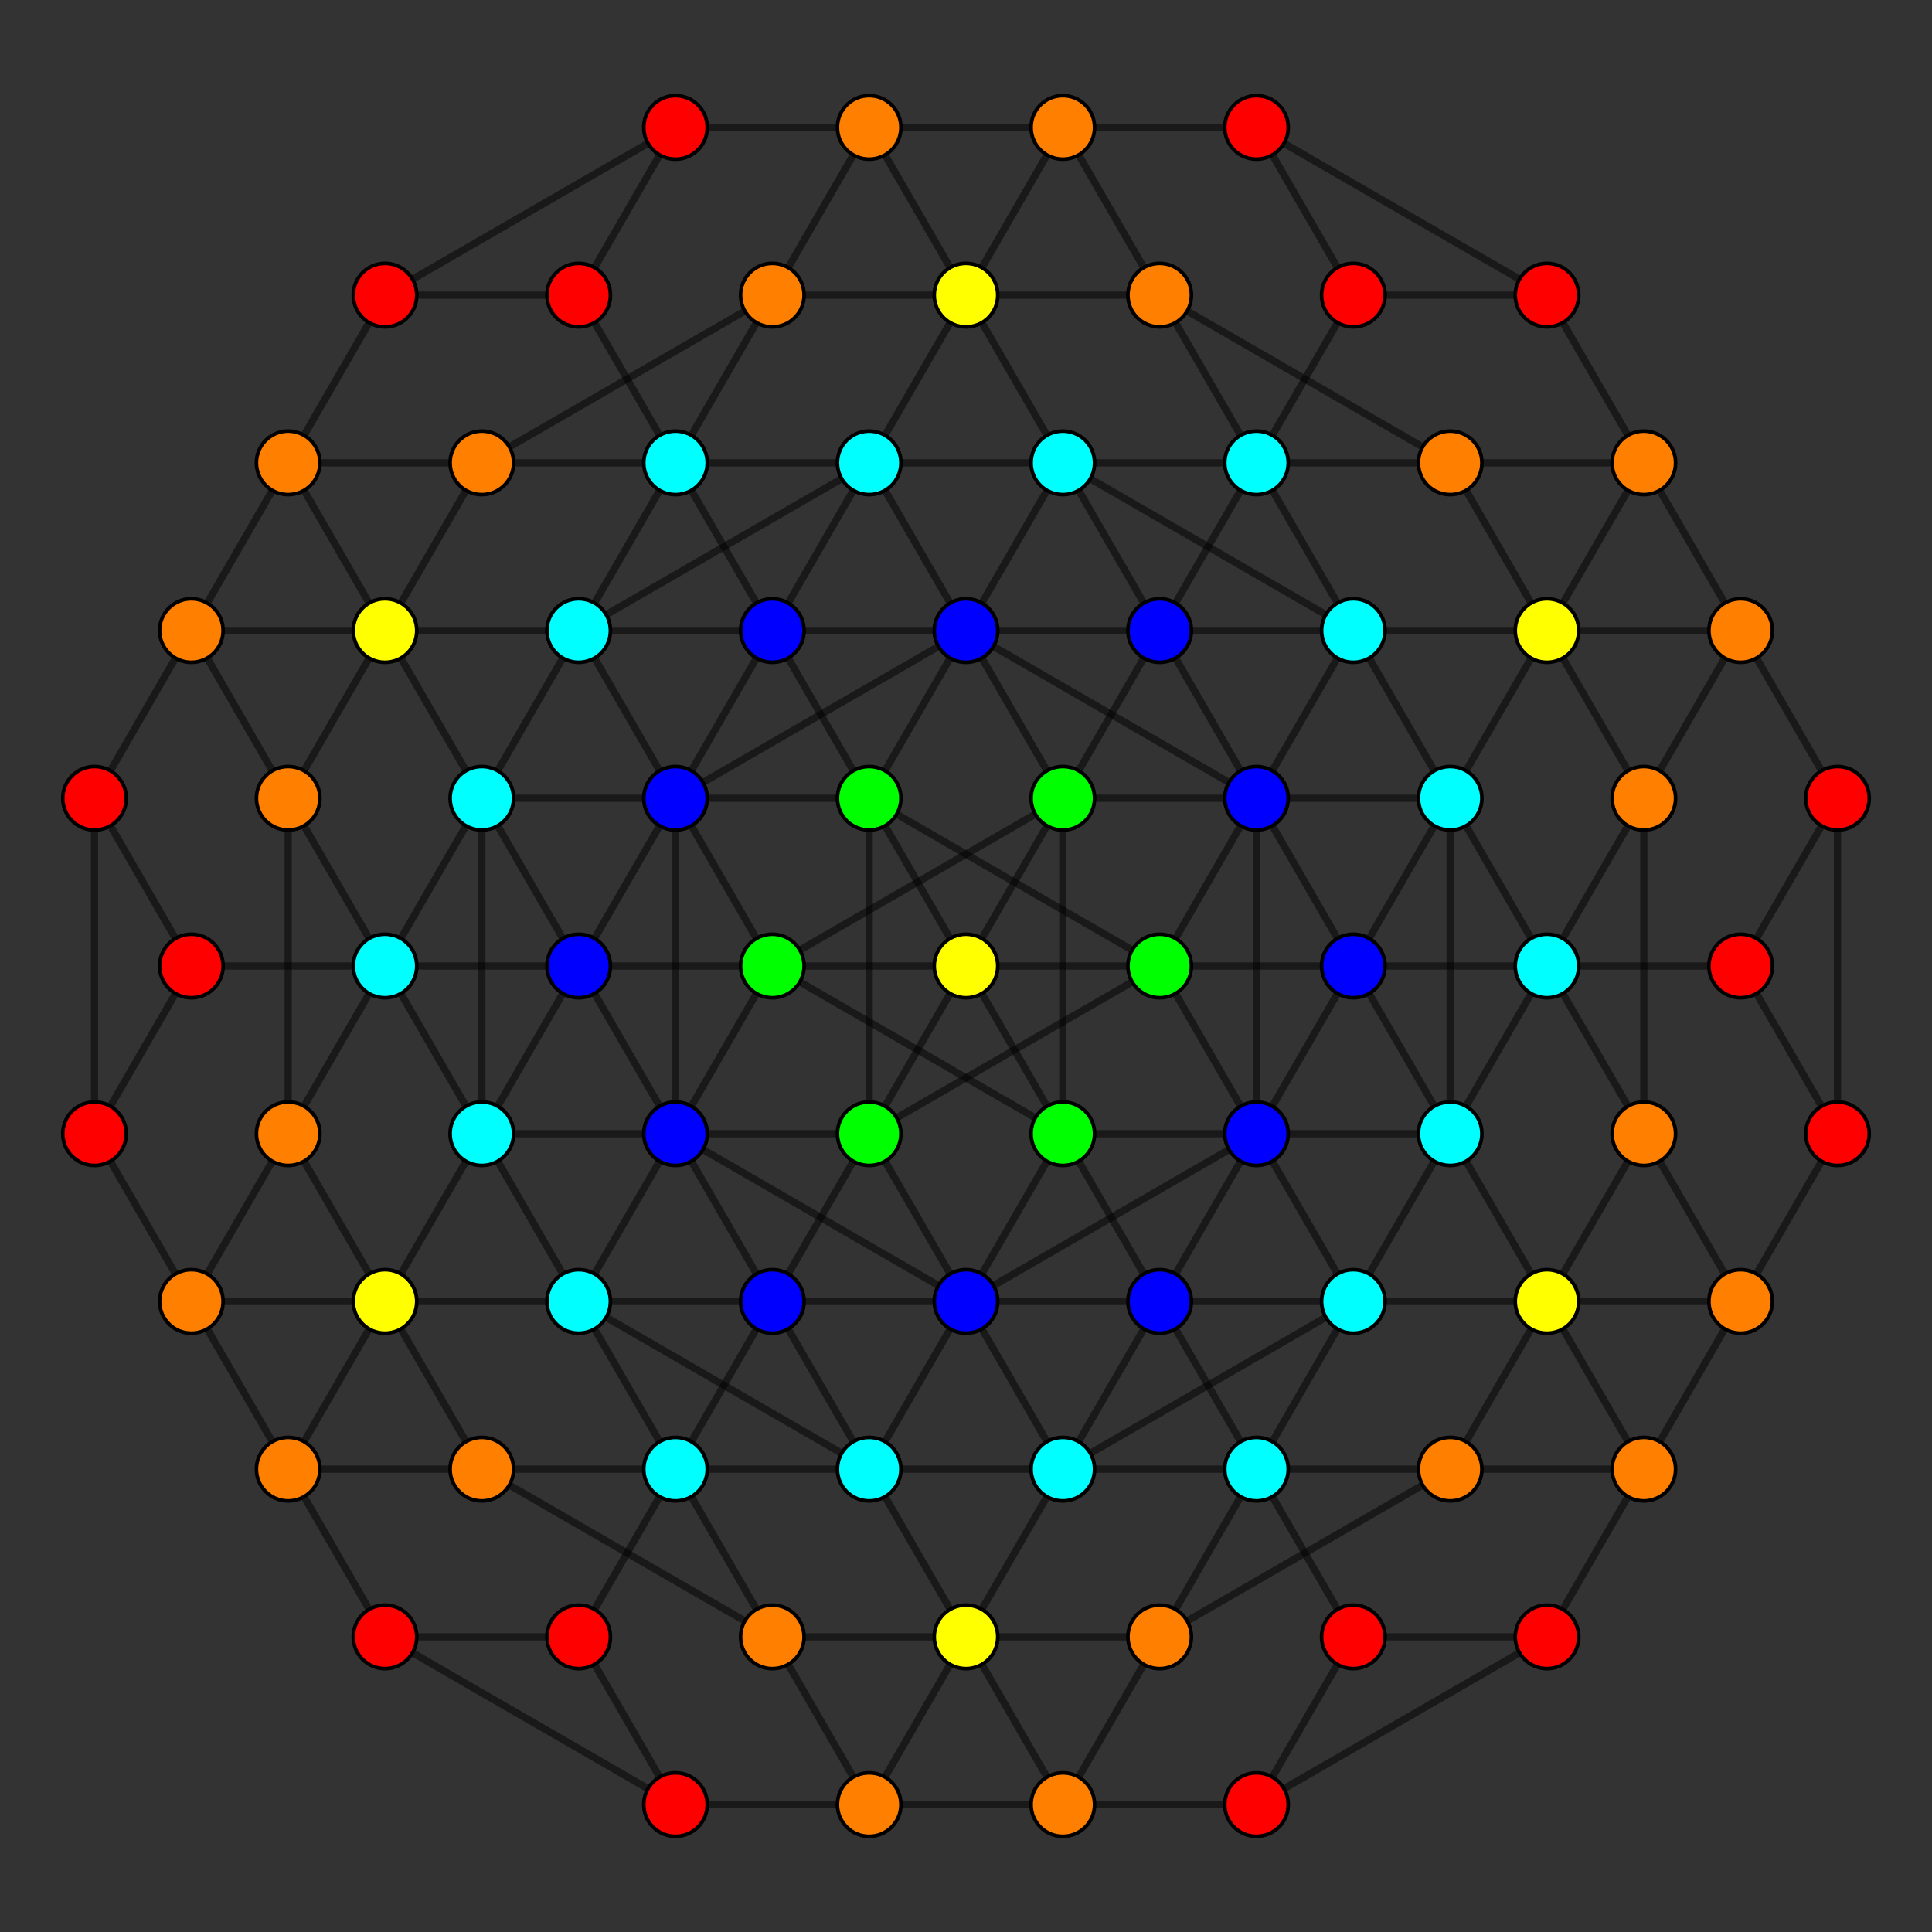 <?xml version="1.0" encoding="UTF-8" standalone="no"?>
<svg
xmlns="http://www.w3.org/2000/svg"
version="1.0"
width="1600" height="1600"
id="6-demicube_t023_D4.svg">
<rect width="100%" height="100%" fill="#333333" stroke="none"/>
<!-- Point overlap:4 12 24 28 36 48  -->
<g style="stroke:#000000;stroke-width:6.0;stroke-opacity:0.50;">
<line x1="1521.726" y1="661.104" x2="1521.726" y2="661.104"/>
<line x1="1521.726" y1="661.104" x2="1441.535" y2="522.207"/>
<line x1="1521.726" y1="661.104" x2="1441.534" y2="800.000"/>
<line x1="1521.726" y1="661.104" x2="1521.726" y2="938.896"/>
<line x1="318.849" y1="1355.585" x2="318.849" y2="1355.585"/>
<line x1="318.849" y1="1355.585" x2="238.657" y2="1216.689"/>
<line x1="318.849" y1="1355.585" x2="559.425" y2="1494.481"/>
<line x1="318.849" y1="1355.585" x2="479.233" y2="1355.585"/>
<line x1="880.192" y1="938.896" x2="880.192" y2="938.896"/>
<line x1="880.192" y1="938.896" x2="960.384" y2="1077.793"/>
<line x1="880.192" y1="938.896" x2="639.616" y2="800.000"/>
<line x1="880.192" y1="938.896" x2="880.192" y2="661.104"/>
<line x1="479.233" y1="244.415" x2="479.233" y2="244.415"/>
<line x1="479.233" y1="244.415" x2="559.425" y2="383.311"/>
<line x1="479.233" y1="244.415" x2="559.425" y2="105.519"/>
<line x1="479.233" y1="244.415" x2="318.849" y2="244.415"/>
<line x1="1120.767" y1="1355.585" x2="1120.767" y2="1355.585"/>
<line x1="1120.767" y1="1355.585" x2="1040.575" y2="1216.689"/>
<line x1="1120.767" y1="1355.585" x2="1040.575" y2="1494.481"/>
<line x1="1120.767" y1="1355.585" x2="1281.151" y2="1355.585"/>
<line x1="719.808" y1="661.104" x2="719.808" y2="661.104"/>
<line x1="719.808" y1="661.104" x2="639.616" y2="522.207"/>
<line x1="719.808" y1="661.104" x2="960.384" y2="800.000"/>
<line x1="719.808" y1="661.104" x2="719.808" y2="938.896"/>
<line x1="1281.151" y1="244.415" x2="1281.151" y2="244.415"/>
<line x1="1281.151" y1="244.415" x2="1361.343" y2="383.311"/>
<line x1="1281.151" y1="244.415" x2="1040.575" y2="105.519"/>
<line x1="1281.151" y1="244.415" x2="1120.767" y2="244.415"/>
<line x1="78.274" y1="938.896" x2="78.274" y2="938.896"/>
<line x1="78.274" y1="938.896" x2="158.465" y2="1077.793"/>
<line x1="78.274" y1="938.896" x2="158.466" y2="800.000"/>
<line x1="78.274" y1="938.896" x2="78.274" y2="661.104"/>
<line x1="1441.535" y1="522.207" x2="1361.343" y2="383.311"/>
<line x1="1441.535" y1="522.207" x2="1441.535" y2="522.207"/>
<line x1="1441.535" y1="522.207" x2="1281.151" y2="522.207"/>
<line x1="1441.535" y1="522.207" x2="1361.343" y2="661.104"/>
<line x1="238.657" y1="1216.689" x2="158.465" y2="1077.793"/>
<line x1="238.657" y1="1216.689" x2="238.657" y2="1216.689"/>
<line x1="238.657" y1="1216.689" x2="399.041" y2="1216.689"/>
<line x1="238.657" y1="1216.689" x2="318.849" y2="1077.793"/>
<line x1="960.384" y1="1077.793" x2="1040.575" y2="1216.689"/>
<line x1="960.384" y1="1077.793" x2="960.384" y2="1077.793"/>
<line x1="960.384" y1="1077.793" x2="800.000" y2="1077.793"/>
<line x1="960.384" y1="1077.793" x2="1040.575" y2="938.896"/>
<line x1="559.425" y1="383.311" x2="639.616" y2="522.207"/>
<line x1="559.425" y1="383.311" x2="559.425" y2="383.311"/>
<line x1="559.425" y1="383.311" x2="719.808" y2="383.311"/>
<line x1="559.425" y1="383.311" x2="479.233" y2="522.207"/>
<line x1="1040.575" y1="1216.689" x2="1040.575" y2="1216.689"/>
<line x1="1040.575" y1="1216.689" x2="880.192" y2="1216.689"/>
<line x1="1040.575" y1="1216.689" x2="1120.767" y2="1077.793"/>
<line x1="639.616" y1="522.207" x2="639.616" y2="522.207"/>
<line x1="639.616" y1="522.207" x2="800.000" y2="522.207"/>
<line x1="639.616" y1="522.207" x2="559.425" y2="661.104"/>
<line x1="1361.343" y1="383.311" x2="1361.343" y2="383.311"/>
<line x1="1361.343" y1="383.311" x2="1200.959" y2="383.311"/>
<line x1="1361.343" y1="383.311" x2="1281.151" y2="522.207"/>
<line x1="158.465" y1="1077.793" x2="158.465" y2="1077.793"/>
<line x1="158.465" y1="1077.793" x2="318.849" y2="1077.793"/>
<line x1="158.465" y1="1077.793" x2="238.657" y2="938.896"/>
<line x1="1441.534" y1="800.000" x2="1441.534" y2="800.000"/>
<line x1="1441.534" y1="800.000" x2="1281.151" y2="800.000"/>
<line x1="1441.534" y1="800.000" x2="1521.726" y2="938.896"/>
<line x1="559.425" y1="1494.481" x2="559.425" y2="1494.481"/>
<line x1="559.425" y1="1494.481" x2="719.808" y2="1494.481"/>
<line x1="559.425" y1="1494.481" x2="479.233" y2="1355.585"/>
<line x1="639.616" y1="800.000" x2="639.616" y2="800.000"/>
<line x1="639.616" y1="800.000" x2="479.233" y2="800.000"/>
<line x1="639.616" y1="800.000" x2="880.192" y2="661.104"/>
<line x1="559.425" y1="105.519" x2="559.425" y2="105.519"/>
<line x1="559.425" y1="105.519" x2="719.808" y2="105.519"/>
<line x1="559.425" y1="105.519" x2="318.849" y2="244.415"/>
<line x1="1040.575" y1="1494.481" x2="1040.575" y2="1494.481"/>
<line x1="1040.575" y1="1494.481" x2="880.192" y2="1494.481"/>
<line x1="1040.575" y1="1494.481" x2="1281.151" y2="1355.585"/>
<line x1="960.384" y1="800.000" x2="960.384" y2="800.000"/>
<line x1="960.384" y1="800.000" x2="1120.767" y2="800.000"/>
<line x1="960.384" y1="800.000" x2="719.808" y2="938.896"/>
<line x1="1040.575" y1="105.519" x2="1040.575" y2="105.519"/>
<line x1="1040.575" y1="105.519" x2="880.192" y2="105.519"/>
<line x1="1040.575" y1="105.519" x2="1120.767" y2="244.415"/>
<line x1="158.466" y1="800.000" x2="158.466" y2="800.000"/>
<line x1="158.466" y1="800.000" x2="318.849" y2="800.000"/>
<line x1="158.466" y1="800.000" x2="78.274" y2="661.104"/>
<line x1="1281.151" y1="522.207" x2="1200.959" y2="383.311"/>
<line x1="1281.151" y1="522.207" x2="1281.151" y2="522.207"/>
<line x1="1281.151" y1="522.207" x2="1200.959" y2="661.104"/>
<line x1="1281.151" y1="522.207" x2="1120.767" y2="522.207"/>
<line x1="1281.151" y1="522.207" x2="1361.343" y2="661.104"/>
<line x1="399.041" y1="1216.689" x2="318.849" y2="1077.793"/>
<line x1="399.041" y1="1216.689" x2="399.041" y2="1216.689"/>
<line x1="399.041" y1="1216.689" x2="639.616" y2="1355.585"/>
<line x1="399.041" y1="1216.689" x2="559.425" y2="1216.689"/>
<line x1="800.000" y1="1077.793" x2="880.192" y2="1216.689"/>
<line x1="800.000" y1="1077.793" x2="800.000" y2="1077.793"/>
<line x1="800.000" y1="1077.793" x2="559.425" y2="938.896"/>
<line x1="800.000" y1="1077.793" x2="639.616" y2="1077.793"/>
<line x1="800.000" y1="1077.793" x2="1040.575" y2="938.896"/>
<line x1="719.808" y1="383.311" x2="800.000" y2="522.207"/>
<line x1="719.808" y1="383.311" x2="719.808" y2="383.311"/>
<line x1="719.808" y1="383.311" x2="800.000" y2="244.415"/>
<line x1="719.808" y1="383.311" x2="880.192" y2="383.311"/>
<line x1="719.808" y1="383.311" x2="479.233" y2="522.207"/>
<line x1="880.192" y1="1216.689" x2="880.192" y2="1216.689"/>
<line x1="880.192" y1="1216.689" x2="800.000" y2="1355.585"/>
<line x1="880.192" y1="1216.689" x2="719.808" y2="1216.689"/>
<line x1="880.192" y1="1216.689" x2="1120.767" y2="1077.793"/>
<line x1="800.000" y1="522.207" x2="800.000" y2="522.207"/>
<line x1="800.000" y1="522.207" x2="1040.575" y2="661.104"/>
<line x1="800.000" y1="522.207" x2="960.384" y2="522.207"/>
<line x1="800.000" y1="522.207" x2="559.425" y2="661.104"/>
<line x1="1200.959" y1="383.311" x2="1200.959" y2="383.311"/>
<line x1="1200.959" y1="383.311" x2="960.384" y2="244.415"/>
<line x1="1200.959" y1="383.311" x2="1040.575" y2="383.311"/>
<line x1="318.849" y1="1077.793" x2="318.849" y2="1077.793"/>
<line x1="318.849" y1="1077.793" x2="399.041" y2="938.896"/>
<line x1="318.849" y1="1077.793" x2="479.233" y2="1077.793"/>
<line x1="318.849" y1="1077.793" x2="238.657" y2="938.896"/>
<line x1="1281.151" y1="800.000" x2="1120.767" y2="800.000"/>
<line x1="1281.151" y1="800.000" x2="1281.151" y2="800.000"/>
<line x1="1281.151" y1="800.000" x2="1200.959" y2="661.104"/>
<line x1="1281.151" y1="800.000" x2="1200.959" y2="938.896"/>
<line x1="719.808" y1="1494.481" x2="880.192" y2="1494.481"/>
<line x1="719.808" y1="1494.481" x2="719.808" y2="1494.481"/>
<line x1="719.808" y1="1494.481" x2="639.616" y2="1355.585"/>
<line x1="719.808" y1="1494.481" x2="800.000" y2="1355.585"/>
<line x1="479.233" y1="800.000" x2="318.849" y2="800.000"/>
<line x1="479.233" y1="800.000" x2="479.233" y2="800.000"/>
<line x1="479.233" y1="800.000" x2="559.425" y2="938.896"/>
<line x1="479.233" y1="800.000" x2="559.425" y2="661.104"/>
<line x1="719.808" y1="105.519" x2="880.192" y2="105.519"/>
<line x1="719.808" y1="105.519" x2="719.808" y2="105.519"/>
<line x1="719.808" y1="105.519" x2="800.000" y2="244.415"/>
<line x1="719.808" y1="105.519" x2="639.616" y2="244.415"/>
<line x1="880.192" y1="1494.481" x2="880.192" y2="1494.481"/>
<line x1="880.192" y1="1494.481" x2="800.000" y2="1355.585"/>
<line x1="880.192" y1="1494.481" x2="960.384" y2="1355.585"/>
<line x1="1120.767" y1="800.000" x2="1120.767" y2="800.000"/>
<line x1="1120.767" y1="800.000" x2="1040.575" y2="661.104"/>
<line x1="1120.767" y1="800.000" x2="1040.575" y2="938.896"/>
<line x1="880.192" y1="105.519" x2="880.192" y2="105.519"/>
<line x1="880.192" y1="105.519" x2="960.384" y2="244.415"/>
<line x1="880.192" y1="105.519" x2="800.000" y2="244.415"/>
<line x1="318.849" y1="800.000" x2="318.849" y2="800.000"/>
<line x1="318.849" y1="800.000" x2="399.041" y2="938.896"/>
<line x1="318.849" y1="800.000" x2="399.041" y2="661.104"/>
<line x1="1200.959" y1="661.104" x2="1040.575" y2="661.104"/>
<line x1="1200.959" y1="661.104" x2="1200.959" y2="661.104"/>
<line x1="1200.959" y1="661.104" x2="1120.767" y2="522.207"/>
<line x1="1200.959" y1="661.104" x2="1200.959" y2="938.896"/>
<line x1="639.616" y1="1355.585" x2="800.000" y2="1355.585"/>
<line x1="639.616" y1="1355.585" x2="639.616" y2="1355.585"/>
<line x1="639.616" y1="1355.585" x2="559.425" y2="1216.689"/>
<line x1="559.425" y1="938.896" x2="399.041" y2="938.896"/>
<line x1="559.425" y1="938.896" x2="559.425" y2="938.896"/>
<line x1="559.425" y1="938.896" x2="639.616" y2="1077.793"/>
<line x1="559.425" y1="938.896" x2="559.425" y2="661.104"/>
<line x1="800.000" y1="244.415" x2="960.384" y2="244.415"/>
<line x1="800.000" y1="244.415" x2="800.000" y2="244.415"/>
<line x1="800.000" y1="244.415" x2="880.192" y2="383.311"/>
<line x1="800.000" y1="244.415" x2="639.616" y2="244.415"/>
<line x1="800.000" y1="1355.585" x2="800.000" y2="1355.585"/>
<line x1="800.000" y1="1355.585" x2="719.808" y2="1216.689"/>
<line x1="800.000" y1="1355.585" x2="960.384" y2="1355.585"/>
<line x1="1040.575" y1="661.104" x2="1040.575" y2="661.104"/>
<line x1="1040.575" y1="661.104" x2="960.384" y2="522.207"/>
<line x1="1040.575" y1="661.104" x2="1040.575" y2="938.896"/>
<line x1="960.384" y1="244.415" x2="960.384" y2="244.415"/>
<line x1="960.384" y1="244.415" x2="1040.575" y2="383.311"/>
<line x1="399.041" y1="938.896" x2="399.041" y2="938.896"/>
<line x1="399.041" y1="938.896" x2="479.233" y2="1077.793"/>
<line x1="399.041" y1="938.896" x2="399.041" y2="661.104"/>
<line x1="1120.767" y1="522.207" x2="880.192" y2="383.311"/>
<line x1="1120.767" y1="522.207" x2="960.384" y2="522.207"/>
<line x1="1120.767" y1="522.207" x2="1040.575" y2="383.311"/>
<line x1="1120.767" y1="522.207" x2="1120.767" y2="522.207"/>
<line x1="1120.767" y1="522.207" x2="1040.575" y2="661.104"/>
<line x1="559.425" y1="1216.689" x2="639.616" y2="1077.793"/>
<line x1="559.425" y1="1216.689" x2="719.808" y2="1216.689"/>
<line x1="559.425" y1="1216.689" x2="479.233" y2="1077.793"/>
<line x1="559.425" y1="1216.689" x2="559.425" y2="1216.689"/>
<line x1="639.616" y1="1077.793" x2="719.808" y2="1216.689"/>
<line x1="639.616" y1="1077.793" x2="479.233" y2="1077.793"/>
<line x1="639.616" y1="1077.793" x2="639.616" y2="1077.793"/>
<line x1="639.616" y1="1077.793" x2="719.808" y2="938.896"/>
<line x1="880.192" y1="383.311" x2="960.384" y2="522.207"/>
<line x1="880.192" y1="383.311" x2="1040.575" y2="383.311"/>
<line x1="880.192" y1="383.311" x2="880.192" y2="383.311"/>
<line x1="880.192" y1="383.311" x2="800.000" y2="522.207"/>
<line x1="719.808" y1="1216.689" x2="479.233" y2="1077.793"/>
<line x1="719.808" y1="1216.689" x2="719.808" y2="1216.689"/>
<line x1="719.808" y1="1216.689" x2="800.000" y2="1077.793"/>
<line x1="960.384" y1="522.207" x2="1040.575" y2="383.311"/>
<line x1="960.384" y1="522.207" x2="960.384" y2="522.207"/>
<line x1="960.384" y1="522.207" x2="880.192" y2="661.104"/>
<line x1="1040.575" y1="383.311" x2="1040.575" y2="383.311"/>
<line x1="479.233" y1="1077.793" x2="479.233" y2="1077.793"/>
<line x1="479.233" y1="1077.793" x2="559.425" y2="938.896"/>
<line x1="1521.726" y1="938.896" x2="1521.726" y2="938.896"/>
<line x1="1521.726" y1="938.896" x2="1441.534" y2="1077.793"/>
<line x1="479.233" y1="1355.585" x2="479.233" y2="1355.585"/>
<line x1="479.233" y1="1355.585" x2="559.425" y2="1216.689"/>
<line x1="880.192" y1="661.104" x2="880.192" y2="661.104"/>
<line x1="318.849" y1="244.415" x2="318.849" y2="244.415"/>
<line x1="318.849" y1="244.415" x2="238.657" y2="383.311"/>
<line x1="1281.151" y1="1355.585" x2="1281.151" y2="1355.585"/>
<line x1="1281.151" y1="1355.585" x2="1361.343" y2="1216.689"/>
<line x1="719.808" y1="938.896" x2="719.808" y2="938.896"/>
<line x1="1120.767" y1="244.415" x2="1120.767" y2="244.415"/>
<line x1="1120.767" y1="244.415" x2="1040.575" y2="383.311"/>
<line x1="78.274" y1="661.104" x2="78.274" y2="661.104"/>
<line x1="78.274" y1="661.104" x2="158.466" y2="522.207"/>
<line x1="1361.343" y1="661.104" x2="1361.343" y2="661.104"/>
<line x1="1361.343" y1="661.104" x2="1361.343" y2="938.896"/>
<line x1="1361.343" y1="661.104" x2="1281.151" y2="800.000"/>
<line x1="1040.575" y1="938.896" x2="1120.767" y2="1077.793"/>
<line x1="1040.575" y1="938.896" x2="1040.575" y2="938.896"/>
<line x1="479.233" y1="522.207" x2="559.425" y2="661.104"/>
<line x1="479.233" y1="522.207" x2="479.233" y2="522.207"/>
<line x1="479.233" y1="522.207" x2="318.849" y2="522.207"/>
<line x1="479.233" y1="522.207" x2="399.041" y2="661.104"/>
<line x1="1120.767" y1="1077.793" x2="1120.767" y2="1077.793"/>
<line x1="1120.767" y1="1077.793" x2="1281.151" y2="1077.793"/>
<line x1="1120.767" y1="1077.793" x2="1200.959" y2="938.896"/>
<line x1="559.425" y1="661.104" x2="559.425" y2="661.104"/>
<line x1="238.657" y1="938.896" x2="238.657" y2="938.896"/>
<line x1="238.657" y1="938.896" x2="238.657" y2="661.104"/>
<line x1="238.657" y1="938.896" x2="318.849" y2="800.000"/>
<line x1="1200.959" y1="938.896" x2="1040.575" y2="938.896"/>
<line x1="1200.959" y1="938.896" x2="1200.959" y2="938.896"/>
<line x1="1200.959" y1="938.896" x2="1281.151" y2="1077.793"/>
<line x1="559.425" y1="661.104" x2="399.041" y2="661.104"/>
<line x1="639.616" y1="244.415" x2="639.616" y2="244.415"/>
<line x1="639.616" y1="244.415" x2="399.041" y2="383.311"/>
<line x1="639.616" y1="244.415" x2="559.425" y2="383.311"/>
<line x1="960.384" y1="1355.585" x2="960.384" y2="1355.585"/>
<line x1="960.384" y1="1355.585" x2="1200.959" y2="1216.689"/>
<line x1="960.384" y1="1355.585" x2="1040.575" y2="1216.689"/>
<line x1="399.041" y1="661.104" x2="399.041" y2="661.104"/>
<line x1="399.041" y1="661.104" x2="318.849" y2="522.207"/>
<line x1="1040.575" y1="661.104" x2="880.192" y2="661.104"/>
<line x1="1040.575" y1="661.104" x2="960.384" y2="800.000"/>
<line x1="719.808" y1="938.896" x2="800.000" y2="1077.793"/>
<line x1="719.808" y1="938.896" x2="559.425" y2="938.896"/>
<line x1="719.808" y1="938.896" x2="800.000" y2="800.000"/>
<line x1="800.000" y1="522.207" x2="880.192" y2="661.104"/>
<line x1="800.000" y1="522.207" x2="719.808" y2="661.104"/>
<line x1="800.000" y1="1077.793" x2="880.192" y2="938.896"/>
<line x1="880.192" y1="661.104" x2="800.000" y2="800.000"/>
<line x1="559.425" y1="938.896" x2="639.616" y2="800.000"/>
<line x1="1441.534" y1="1077.793" x2="1361.343" y2="1216.689"/>
<line x1="1441.534" y1="1077.793" x2="1441.534" y2="1077.793"/>
<line x1="1441.534" y1="1077.793" x2="1361.343" y2="938.896"/>
<line x1="1441.534" y1="1077.793" x2="1281.151" y2="1077.793"/>
<line x1="238.657" y1="383.311" x2="158.466" y2="522.207"/>
<line x1="238.657" y1="383.311" x2="238.657" y2="383.311"/>
<line x1="238.657" y1="383.311" x2="318.849" y2="522.207"/>
<line x1="238.657" y1="383.311" x2="399.041" y2="383.311"/>
<line x1="1361.343" y1="1216.689" x2="1361.343" y2="1216.689"/>
<line x1="1361.343" y1="1216.689" x2="1281.151" y2="1077.793"/>
<line x1="1361.343" y1="1216.689" x2="1200.959" y2="1216.689"/>
<line x1="158.466" y1="522.207" x2="158.466" y2="522.207"/>
<line x1="158.466" y1="522.207" x2="238.657" y2="661.104"/>
<line x1="158.466" y1="522.207" x2="318.849" y2="522.207"/>
<line x1="1361.343" y1="938.896" x2="1281.151" y2="1077.793"/>
<line x1="1361.343" y1="938.896" x2="1361.343" y2="938.896"/>
<line x1="1361.343" y1="938.896" x2="1281.151" y2="800.000"/>
<line x1="318.849" y1="522.207" x2="238.657" y2="661.104"/>
<line x1="318.849" y1="522.207" x2="318.849" y2="522.207"/>
<line x1="318.849" y1="522.207" x2="399.041" y2="383.311"/>
<line x1="1281.151" y1="1077.793" x2="1281.151" y2="1077.793"/>
<line x1="1281.151" y1="1077.793" x2="1200.959" y2="1216.689"/>
<line x1="238.657" y1="661.104" x2="238.657" y2="661.104"/>
<line x1="238.657" y1="661.104" x2="318.849" y2="800.000"/>
<line x1="399.041" y1="938.896" x2="479.233" y2="800.000"/>
<line x1="1120.767" y1="800.000" x2="1200.959" y2="938.896"/>
<line x1="1120.767" y1="800.000" x2="1200.959" y2="661.104"/>
<line x1="399.041" y1="661.104" x2="479.233" y2="800.000"/>
<line x1="399.041" y1="383.311" x2="399.041" y2="383.311"/>
<line x1="399.041" y1="383.311" x2="559.425" y2="383.311"/>
<line x1="1200.959" y1="1216.689" x2="1200.959" y2="1216.689"/>
<line x1="1200.959" y1="1216.689" x2="1040.575" y2="1216.689"/>
<line x1="960.384" y1="800.000" x2="1040.575" y2="938.896"/>
<line x1="960.384" y1="800.000" x2="800.000" y2="800.000"/>
<line x1="559.425" y1="661.104" x2="639.616" y2="800.000"/>
<line x1="559.425" y1="661.104" x2="719.808" y2="661.104"/>
<line x1="1040.575" y1="938.896" x2="880.192" y2="938.896"/>
<line x1="639.616" y1="800.000" x2="800.000" y2="800.000"/>
<line x1="1120.767" y1="1077.793" x2="960.384" y2="1077.793"/>
<line x1="880.192" y1="1216.689" x2="960.384" y2="1077.793"/>
<line x1="639.616" y1="522.207" x2="719.808" y2="383.311"/>
<line x1="639.616" y1="522.207" x2="479.233" y2="522.207"/>
<line x1="719.808" y1="661.104" x2="800.000" y2="800.000"/>
<line x1="880.192" y1="938.896" x2="800.000" y2="800.000"/>
<line x1="800.000" y1="800.000" x2="800.000" y2="800.000"/>
</g>
<g style="stroke:#000000;stroke-width:3.0;fill:#ff0000">
<circle cx="1521.726" cy="661.104" r="26.3"/>
<circle cx="318.849" cy="1355.585" r="26.3"/>
<circle cx="479.233" cy="244.415" r="26.3"/>
<circle cx="1120.767" cy="1355.585" r="26.3"/>
<circle cx="1281.151" cy="244.415" r="26.3"/>
<circle cx="78.274" cy="938.896" r="26.3"/>
<circle cx="1441.534" cy="800.000" r="26.3"/>
<circle cx="559.425" cy="1494.481" r="26.3"/>
<circle cx="559.425" cy="105.519" r="26.3"/>
<circle cx="1040.575" cy="1494.481" r="26.3"/>
<circle cx="1040.575" cy="105.519" r="26.3"/>
<circle cx="158.466" cy="800.000" r="26.3"/>
<circle cx="1521.726" cy="938.896" r="26.3"/>
<circle cx="479.233" cy="1355.585" r="26.3"/>
<circle cx="318.849" cy="244.415" r="26.3"/>
<circle cx="1281.151" cy="1355.585" r="26.3"/>
<circle cx="1120.767" cy="244.415" r="26.3"/>
<circle cx="78.274" cy="661.104" r="26.3"/>
</g>
<g style="stroke:#000000;stroke-width:3.0;fill:#ff7f00">
<circle cx="1441.535" cy="522.207" r="26.3"/>
<circle cx="238.657" cy="1216.689" r="26.3"/>
<circle cx="1361.343" cy="383.311" r="26.3"/>
<circle cx="158.465" cy="1077.793" r="26.3"/>
<circle cx="399.041" cy="1216.689" r="26.3"/>
<circle cx="1200.959" cy="383.311" r="26.3"/>
<circle cx="719.808" cy="1494.481" r="26.3"/>
<circle cx="719.808" cy="105.519" r="26.3"/>
<circle cx="880.192" cy="1494.481" r="26.3"/>
<circle cx="880.192" cy="105.519" r="26.3"/>
<circle cx="639.616" cy="1355.585" r="26.3"/>
<circle cx="960.384" cy="244.415" r="26.3"/>
<circle cx="1361.343" cy="661.104" r="26.3"/>
<circle cx="238.657" cy="938.896" r="26.3"/>
<circle cx="639.616" cy="244.415" r="26.3"/>
<circle cx="960.384" cy="1355.585" r="26.3"/>
<circle cx="1441.534" cy="1077.793" r="26.3"/>
<circle cx="238.657" cy="383.311" r="26.3"/>
<circle cx="1361.343" cy="1216.689" r="26.3"/>
<circle cx="158.466" cy="522.207" r="26.3"/>
<circle cx="1361.343" cy="938.896" r="26.3"/>
<circle cx="238.657" cy="661.104" r="26.3"/>
<circle cx="399.041" cy="383.311" r="26.3"/>
<circle cx="1200.959" cy="1216.689" r="26.3"/>
</g>
<g style="stroke:#000000;stroke-width:3.0;fill:#ffff00">
<circle cx="1281.151" cy="522.207" r="26.3"/>
<circle cx="318.849" cy="1077.793" r="26.3"/>
<circle cx="800.000" cy="244.415" r="26.3"/>
<circle cx="800.000" cy="1355.585" r="26.3"/>
<circle cx="318.849" cy="522.207" r="26.3"/>
<circle cx="1281.151" cy="1077.793" r="26.3"/>
<circle cx="800.000" cy="800.000" r="26.3"/>
</g>
<g style="stroke:#000000;stroke-width:3.0;fill:#00ff00">
<circle cx="880.192" cy="938.896" r="26.3"/>
<circle cx="719.808" cy="661.104" r="26.3"/>
<circle cx="639.616" cy="800.000" r="26.3"/>
<circle cx="960.384" cy="800.000" r="26.3"/>
<circle cx="880.192" cy="661.104" r="26.3"/>
<circle cx="719.808" cy="938.896" r="26.3"/>
</g>
<g style="stroke:#000000;stroke-width:3.0;fill:#00ffff">
<circle cx="559.425" cy="383.311" r="26.3"/>
<circle cx="1040.575" cy="1216.689" r="26.3"/>
<circle cx="719.808" cy="383.311" r="26.3"/>
<circle cx="880.192" cy="1216.689" r="26.3"/>
<circle cx="1281.151" cy="800.000" r="26.3"/>
<circle cx="318.849" cy="800.000" r="26.3"/>
<circle cx="1200.959" cy="661.104" r="26.3"/>
<circle cx="399.041" cy="938.896" r="26.3"/>
<circle cx="1120.767" cy="522.207" r="26.3"/>
<circle cx="559.425" cy="1216.689" r="26.3"/>
<circle cx="880.192" cy="383.311" r="26.3"/>
<circle cx="719.808" cy="1216.689" r="26.3"/>
<circle cx="1040.575" cy="383.311" r="26.3"/>
<circle cx="479.233" cy="1077.793" r="26.3"/>
<circle cx="479.233" cy="522.207" r="26.3"/>
<circle cx="1120.767" cy="1077.793" r="26.3"/>
<circle cx="1200.959" cy="938.896" r="26.3"/>
<circle cx="399.041" cy="661.104" r="26.3"/>
</g>
<g style="stroke:#000000;stroke-width:3.0;fill:#0000ff">
<circle cx="960.384" cy="1077.793" r="26.3"/>
<circle cx="639.616" cy="522.207" r="26.3"/>
<circle cx="800.000" cy="1077.793" r="26.3"/>
<circle cx="800.000" cy="522.207" r="26.3"/>
<circle cx="479.233" cy="800.000" r="26.3"/>
<circle cx="1120.767" cy="800.000" r="26.3"/>
<circle cx="559.425" cy="938.896" r="26.3"/>
<circle cx="1040.575" cy="661.104" r="26.3"/>
<circle cx="639.616" cy="1077.793" r="26.3"/>
<circle cx="960.384" cy="522.207" r="26.3"/>
<circle cx="1040.575" cy="938.896" r="26.3"/>
<circle cx="559.425" cy="661.104" r="26.3"/>
</g>
</svg>
